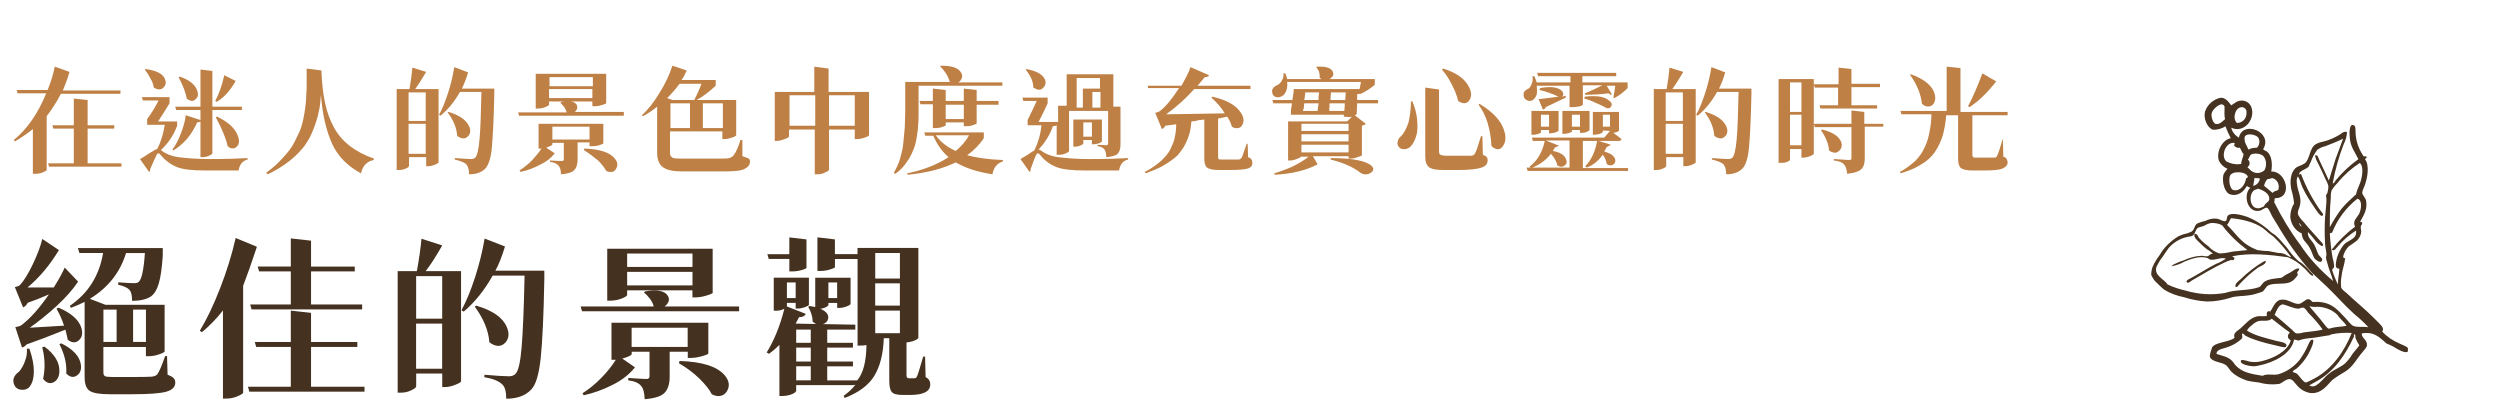 <?xml version="1.0" encoding="UTF-8"?>
<svg id="_圖層_1" data-name="圖層_1" xmlns="http://www.w3.org/2000/svg" xmlns:xlink="http://www.w3.org/1999/xlink" version="1.1" viewBox="0 0 525 87">
  <!-- Generator: Adobe Illustrator 30.0.0, SVG Export Plug-In . SVG Version: 2.1.1 Build 123)  -->
  <defs>
    <style>
      .st0 {
        fill: none;
      }

      .st1 {
        fill: #44311f;
      }

      .st2 {
        fill: #bf8045;
      }

      .st3 {
        fill: #453220;
        fill-rule: evenodd;
      }

      .st4 {
        clip-path: url(#clippath);
      }
    </style>
    <clipPath id="clippath">
      <rect class="st0" x="451.66" y="20.52" width="54" height="62.2"/>
    </clipPath>
  </defs>
  <g id="_グループ_6264" data-name="グループ_6264">
    <g class="st4">
      <g id="_グループ_6264-2" data-name="グループ_6264-2">
        <path id="_パス_28300" data-name="パス_28300" class="st3" d="M485.76,57.92c-.5,0-.8-.5-1.1-.8s-.6-.7-1-1c-.9-.9-2-1.6-3.2-2.1-3.6-.5-8-1-11.7-.2.1.2.7.2.4.6-.1.4-.4.1-.7.2-.4.1-.9.3-1.3.5-2.4,1.1-4.6,2.5-6.9,3.8-.3.2-.7.7-1.1.3,0-.5.6-.6.9-.8,1.7-.9,3.5-2.1,5.3-3,.8-.3,1.5-.7,2.1-1.1-1.1-.4-2.2.4-3.3.2-.2,0-.3-.2-.5-.3-1.7-.6-3.6.2-4.9.7-.8.5-1.8.8-2.7,1,.2-.4.7-.5,1.1-.7s.9-.4,1.3-.5c1.3-.6,2.7-1,4.1-1,.3.1.7.1,1,.1.4-.1.7-.7,1.2-.5-.4-.4-.8-.7-1.2-.9-.8-.6-1.5-1.3-2.2-2-.3-.3-.7-.8-.5-1.3.6-.1.7.5.9.8.6.7,1.3,1.3,2,1.8.6.7,1.4,1.2,2.3,1.5,1,0,2-.2,2.9-.4,1-.1,1.9-.2,3-.3-2-1.5-3.8-3.2-5.3-5.2-.7-.4-1.5-.5-2.3-.5-.5.1-1,.3-1.5.6-.5.2-1.2.3-1.4.5-.5.5-.5,1.5-1.3,1.7-1.8.2-3.4,1-4.6,2.3-.5.6-.9,1.3-1.4,2-.5.6-.9,1.3-1.3,2.1-.6,1.9,1.7,2.6,2.3,3.7,1.2.6,2.5,1,3.8,1.3,2.7.8,5.5,1,8.3.5.6-.2,1.1-.3,1.7-.4,1.3-.2,2.5-.2,3.7-.4.6-.1,1.1-.2,1.7-.4.5-.2.7-.8,1.1-1.1,1-.7,2.3-.7,3.7-.9.6-.5,1.2-.8,1.8-1.1.6-.3,1.2-1,1.9-.8-.1.7-.7.5-.3,1.3-.5.8-1.2,1.5-2.1,1.7-1.4.3-3,0-4.1.5-.6.3-.8,1.2-1.4,1.4-.9.3-1.8.6-2.7.7-1.2.2-2.7.1-3.8.5-1.6.5-3.3.8-5,.8-1.6-.1-3.3-.4-4.8-.9-1.5-.3-2.9-.8-4.2-1.6-.5-.4-1-.9-1.5-1.4-.5-.4-.9-1-1.2-1.7,0-.6.1-1.2.3-1.7.4-.9.9-1.7,1.5-2.5.9-1.6,2.3-2.9,3.9-3.9.5-.2.9-.4,1.4-.5s1-.3,1.4-.5c.7-.5.5-1.3,1.2-1.7.5-.2,1-.4,1.6-.5.8-.4,1.6-.6,2.5-.5.6.1,1.4.7,1.8.5s.2-.7.4-1c.6-1,3.2-.2,4.1.1,1.8.7,3.5,1.8,4.9,3.1.3.3.7.5,1.1.8.9.8,1.6,1.7,2.4,2.6.7,1,1.4,1.9,2.3,2.7.3.3.7.4,1,.7.6.5,1.2,1.1,1.7,1.7.1.2.6.4.5.8M477.46,49.72c-.5-.4-1-.7-1.5-1.2-1.7-1.6-4.4-2.4-7.4-2.7-.4.4-.5,1.1-.9,1.4,1.5,1.4,2.6,3.2,4.4,4.3.6.4,1.3.7,2,1,.8.1,1.5.2,2.3.2.7.1,1.4.3,2.1.4.3,0,.6,0,.9.1.6.1,1.2.7,1.8.8-1.1-1.5-2.3-3-3.7-4.3"/>
        <path id="_パス_28301" data-name="パス_28301" class="st3" d="M475.86,54.92c-.2.7-1.1.9-1.7,1.3-1.4,1-2.7,2.2-3.9,3.5-.2.2-.4.7-.8.5-.2-.6.6-1.2,1.1-1.6,1.4-1.4,3.1-2.7,4.8-3.7.1,0,.1-.1.3-.1.1,0,.1.1.2.1"/>
        <path id="_パス_28302" data-name="パス_28302" class="st3" d="M468.56,22.12c.7-.4,1.2-1,2.2-1s1.8.6,2.1,1.6c.7,2.5-1.7,5.3-4.3,4.1.2.9.8,1.6,1.6,2.1.8-3.8,7.3-1.2,5.1,2.4.2.3.5.3.8.5,1,.8,1.2,2.6.9,4.2,3.1-.2,4.7,5.6.8,5.6-.2.1,0,.6-.2.8,1.6,3.2,3.4,6.2,5.5,9,1.9,2.9,4.3,5.4,6.9,7.6-.3-1.2-.9-2.4-1.2-3.7-.1-.4-.3-.9-.3-1.3,0-.2.1-.3.1-.5,0-.8-.3-1.6-.3-2.5-.1-1.8-.1-3.5,0-5.3.1-1.4.3-2.8.3-4,0-.2-.1-.4-.1-.6s.2-.4.3-.6c.1-.5.2-.9.2-1.4-.1-.6-.4-1.1-.7-1.7-.5-1.2-1-2.1-1.5-3.2-.3-.5-.5-1-.6-1.6.6-.2.7.6.9,1,.6,1.3,1.4,2.9,2,4.3.5-1.5.9-3,1.4-4.5.5-1.4,1.1-2.9,1.6-4.3-1.2.6-2.5,1.1-3.8,1.6-.6.1-1.1.4-1.6.7-.6.8-1.1,1.7-1.4,2.6-.2.3-.3.7-.4.9-.5.7-1.9.8-2.1,1.7.1.1.3-.2.5,0,1,2.7,2.4,5.3,4.1,7.7.1.1.8.8.3,1-.4.2-1.4-1.4-1.6-1.7-.9-1.3-1.8-2.7-2.5-4.2-.4-.8-.5-1.6-1-2.4-.3.5-.3,1-.2,1.6.1,1.4,1.1,2.9.6,4.6-.1.5-.5,1.1-.4,1.7.1.5.9,1.4,1.3,1.8,1.2,1.5,2.3,2.6,3.6,4.1.2.2.6.6.2.9-.6-.3-1.2-.8-1.6-1.4-.4-.5-.9-1.1-1.4-1.6-.1,1.2.7,1.6,1.3,2.6.4.7.6,1.5.9,2.1.2.4.8.7.8,1.1-.1,1.1-1.5,0-1.7-.4-.3-.5-.5-1.4-1-2.2-.7-1.2-1.5-1.4-1.6-2.9-1.4-.6-2.3-2-2.4-3.5,0-1,.3-2,.8-2.8-.1-1-.3-2-.6-3-.3-1.6-.2-3.5,1-4.5.5-.4,1.1-.4,1.8-.9,1.1-.7,1-3.2,2.3-4,.5-.3,1.1-.5,1.7-.6,1.2-.3,2.3-.8,3.3-1.4.5-.3.9-.8,1.6-.6,0,.9-.3,1.8-.7,2.6-1,2.6-1.8,5.4-2.3,8.2.3,0,.5-.4.6-.6,1.4-1.7,3-3.2,4.8-4.5-.6-1.3-1.7-2.6-1.8-4.5-.1-.7-.2-3.4,1-2.5.2.2.2.7.2,1.1,0,1.9.6,3.7,1.7,5.3.2.1.5-.1.6.1.2.2-.2.3-.3.5,1,1.4.5,4-.1,5.6-.2.5-.4.9-.5,1.4,0,.5.6,1,.8,1.6.4,1.9-.5,3.2-1.2,4.5,0,.2.4,0,.4.3,0,.4-.2.4-.3.7,0,.3,0,.6.1,1,0,.8-.4,1.5-.9,2-.5.4-1.1.8-1.7,1.2-.6.6-1.1,1.4-1.2,2.3.1.2.5.1.4.4-.1,1.1-.6,2.2-.7,3.4-.2.9-.2,1.8-.1,2.6.1.3.7.8,1.1,1.1,1.9,1.8,3.8,3.3,5.7,5.2.3.3.7.7,1.1,1.1.5.5,1.2,1.2.7,1.8,1,1.1,2.2,1.9,3.6,2.5.5.3,1.8.6,1.9,1.2.1,1.4-2.1.1-2.6-.2-.6-.4-1.3-.7-2-1-1.3-1.1-2.5-2.6-5.2-2.1,0,1.1,1.2,1.3,1.1,2.5,0,.4-.6,1-1,1.5-1.2,1.4-1.9,2.9-3.4,3.9-1,.6-2,1.2-2.9,1.9-1.1,1.1-2.3,3-4.7,2.7-1-.2-1.9-.7-2.6-1.5-.5-.5-1-1.4-1.6-1.4-.7-.1-1.6.8-2.2,1-1.4.2-2.9.1-4.3-.3-.8-.1-1.7-.2-2.5-.4-1.2-.4-2.4-1-3.3-1.9-.4-.4-.7-1.1-1.2-1.4-.8-.6-3.1-.6-3.3-1.8,0-.3.1-.7.2-1s.2-.6.3-.9c.7-1.1,3.8-1.1,4.7-2-.4-1,.6-1.4,1.3-2,1-.9,2-2.2,3.5-2.5.7-.1,1.4.1,2-.1-.1-.4-.1-1.2.7-.9.7-1,1.1-2.5,2.5-2.5,1.2-.1,2.3.9,3.4.9.8,0,1.4-1,2.1-1,.4,0,.6.4.9.6,3.8-.3,5.2,1.6,7,3.5.4.4,1,1.3,1.5,1.5.9.4,2.1.1,3.2.3-.9-1-1.9-1.9-3-2.8-2-1.8-3.8-3.9-5.8-5.8-1-.9-2-1.9-3-2.8-2.8-3.1-5.2-6.5-7.3-10.1-.3-.5-.7-1.1-1.1-1.8-.3-.5-.7-1.7-1.1-1.8s-1,.5-1.4.6c-2.7.7-3.7-3.3-2.1-4.8-.2-.1-.6-.2-.7-.4-.6,1.1-1.8,2.3-3.5,1.8-1.1-.3-1.7-2.3-1.5-3.8.1-.8.6-1.1.9-1.6-.8-.3-1.4-.9-1.8-1.7-.6-2,.8-4.4,2.5-4.7-.4-.8-.8-1.6-1.1-2.5-.8.5-1.8.8-2.7.7-1.1-.4-2-2.3-1.6-3.8.5-1.5,1.8-2.6,3.3-2.9,1,0,1.6.8,2.2,1.6M467.16,22.42c-.5-1.4-2.5.5-2.7,1.3-.2.9.3,2.1.8,2.3.9.2,1.5-.6,2-1-.2-.7-.1-1.7-.1-2.6M471.76,23.32c-.1-.5-.6-.9-1.1-.8-1.3.1-1.9,2.4-.9,3.3,1.2,0,2.1-1,2-2.2v-.3M474.26,28.92c-.5-.7-2.6-1.1-2.9-.1-.1,1.2.5,1.7.8,2.6.5-.3,1.2-.4,1.8-.4.5-.5.7-1.4.3-2.1M467.56,33.92c1,.5,2.1.7,3.1.5,0-.8.4-1.3.5-2.1-.4-.3-.5-.9-.8-1.3-.5.1-1-.1-1.2-.5,0-.2.2-.3.1-.5-1.9-.3-3,2.8-1.7,3.9M473.16,36.12c.8.4,1.8.2,2.4-.4.5-1,.4-2.2-.3-3-.7-.5-1.7-.6-2.5-.3-.3.2-.4.7-.7,1.1.4.3.5,1,.1,1.4q-.1.1-.2.2c.4.3.7.8,1.2,1M490.96,38.32c-.5.5-.9,1-1.3,1.6-.2.6-.2,1.2-.2,1.8-.2,2-.2,4-.2,6,.7-1.3,1.5-2.6,2.4-3.8.9-1.1,2-2.1,3.1-3.1.2-.9.6-1.7.9-2.5.4-1.2.8-3.3-.1-4.1-1.7,1.1-3.3,2.5-4.6,4.1M468.26,37.02c-.3,1.1.1,2.8.8,2.9,1.4.3,2.4-1.1,2.6-2.4.1-.2.4-.2.4-.4-.4-1.2-3.5-1.3-3.8-.1M478.46,39.82c.3-1-.2-2.1-1.2-2.4h-.1c-.3,0-.6.2-1,.2-.4.4-.6.9-.7,1.4.6.5,1.2,1,1.8,1.5.3-.5,1-.4,1.2-.7M473.16,39.02c.7-.1,1.3-.7,1.4-1.5-.2-.2-.8,0-1.1-.2-.1.6-.2,1.3-.3,1.7M473.96,43.72c.7.1,1-.2,1.5-.4.2-.8,1.1-.8,1.1-1.6,0-1.1-1.3-1.8-2.4-2.1,0,0-.1,0-.1.1-1.9.1-1.9,3.8-.1,4M495.46,44.82c.4-.9.7-2.8-.4-3.1-2.4,1.9-4.2,4.3-5.3,7.1-.1.1-.4.1-.5.2.1,1.7.3,3.5.6,5.2.2.6.3,1.3.3,1.9-.1.2-.4.3-.4.6.3,1,.7,2,1.2,3,0-1.2.3-2.4.3-3.3-.8,0-.8-.6-.7-1.3.2-1.4.8-2.7,1.7-3.8,1-1,2.8-1.1,2.5-2.9-1.4.9-2.7,2-3.8,3.3-.3.3-.8,1.2-1.3.7,1.4-1.8,3-3.4,4.9-4.8-.6-1.3.4-1.8.9-2.8M483.36,47.62c-.1-.3-.3-.6-.6-.8.1.3.3.6.6.8M484.76,65.72c-.3-.4-.7-1.1-1.1-1.1-.3-.1-.7.2-1,.2-1,0-2.3-.7-3.2-.9h-.1c-.9.1-1.3,1.4-1.7,2.2,1.1.9,2.3,1.9,3.4,2.9.4.3.8.9,1.2,1,.5,0,.9,0,1.4-.2,1.6-.2,2.8-.3,4.1-.6-.9-1.3-1.9-2.4-3-3.5M487.96,67.92c.2.3.8,1,1,1.1.3,0,.6-.1.9-.2.9-.2,1.9-.2,2.9-.4-.2-.4-.6-.8-1-1.2s-.7-.8-1-1.2c-1.1-1-2.6-1.6-4.2-1.6-.5.1-1.1,0-1.6-.1.9,1.1,2.1,2.4,3,3.6M477.06,66.92c-.7.7-1.8.3-2.8.5-.5.2-1,.5-1.4.9-.4.3-.8.7-1,1.1,1.7,1.1,4.1,1.6,6.3,2.2.5.1,2,.3,2,.9s-.8.4-1.5.2c-1.8-.4-3.5-.8-5.2-1.4-.6-.2-1.3-.5-1.9-.8-.2-.1-.4-.5-.7-.5-.1.3.1.6,0,1-1,1-2.3,1.7-3.8,2.1-.7.2-1.6.4-1.6,1.2,1.2.4,2.5.6,3.3,1.5.3.3.5.7.8,1,1.4,1.4,3.1,1.7,5.6,2.1.8-.5,2.1-.1,3.2-.3,1.8-.5,3.4-1.6,4.6-3.1.7-1,1.3-2,1.8-3.2.1-.2.4-1,.8-1s.2.6.1,1c-.7,2-1.8,3.7-3.4,5.1-.3.2-.6.3-.8.6.2.3.5.2.8.4.5.3,1.4,1.9,2,1.9.6-.2,1.1-.5,1.7-.8,3.8-2,6.4-5.8,7.9-9.6-1.4-.1-2.9,0-4.3.3-.2.1-.3.2-.5.2-1.1.2-2,.3-3.1.5-1.1.1-2.3.2-3.3.6-.3-.1-.6-.2-.9-.2-.6,3.1-4.4,4.8-7.2,5.4-.5.1-.9.2-1.4.2-.7,0-2.6-.4-2.6-1s.8-.2,1.1-.2c1.1.4,2.3.4,3.4.1,2.4-.6,5.3-2,6-4.3-.3-.3-.6-.4-.6-.9,0-.4.2-.5.4-.8-1.3-.9-2.5-1.9-3.8-2.9M494.36,70.62c-1.8,3.9-4.2,7.4-7.8,9.4-.5.3-1.1.6-1.6.9.4.3,1,.3,1.4,0,1-.5,1.8-1.8,2.8-2.5,1.1-.9,2.4-1.3,3.3-2.1.6-.6,1.1-1.2,1.5-1.9.5-.7,1.1-1.3,1.5-1.9-.3-.5-.6-1-.8-1.5-.1-.3.1-.6-.2-.8h-.2q.1.2.1.4"/>
      </g>
    </g>
  </g>
  <g>
    <path class="st2" d="M9.8,24.4v11.3c0,.1-.3.3-.8.5s-1,.3-1.5.3h-.6v-9.4c-1.1.9-2.4,1.8-3.8,2.6l-.2-.3c2.8-2.3,5.1-5.6,6.8-9.8H3.7l-.2-.7h6.5c.7-1.7,1.2-3.4,1.5-4.9l3.1,1.1c-.4,1.4-.9,2.7-1.4,3.9h12.1v.7h-12.5c-.9,1.7-1.9,3.3-3,4.7ZM25.5,34.4v.6h-15.2l-.2-.7h5.4v-7.3h-4.3l-.2-.7h4.5v-5.6l2.9.3v5.3h5.6v.7h-5.6v7.3h7.1v.1Z"/>
    <path class="st2" d="M33.8,31.5l.1.1c.9.7,2.1,1.2,3.6,1.4s3.7.4,6.5.4c3.4,0,6.1-.1,8-.2v.3c-.5.1-1,.4-1.3.8-.3.4-.5.9-.6,1.5h-7c-2.6,0-4.6-.2-5.9-.7-1.3-.5-2.5-1.4-3.5-2.6-.3-.4-.6-.4-.8,0-.3.6-.8,1.7-1.4,3.1.1.2,0,.4-.2.5l-1.9-2.7c.3-.2.8-.4,1.3-.8.6-.4,1.1-.7,1.5-.9.4-.3.7-.4.8-.4.8-1.5,1.3-3.2,1.6-5.1h-3.7v-1.2c.9-1.2,1.7-2.5,2.4-3.9h-3.3l-.2-.7h5.8v1.3c-.8,1.3-1.6,2.6-2.4,3.8h4v.9c-.7,1.9-1.8,3.6-3.4,5.1ZM30.4,14.6l.2-.1c2.1.3,3.5.9,4,2,.3.7.3,1.3-.2,1.8-.4.5-1,.6-1.7.3-.1-.1-.3-.1-.4-.2-.1-.6-.3-1.3-.7-1.9-.4-.8-.8-1.4-1.2-1.9ZM42.1,23.1h-5.1l-.2-.7h5.3v-7.8l2.5.3v7.5h6.2v.7h-6.2v9.1c0,.1-.2.3-.7.5-.4.2-.9.3-1.3.3h-.5v-7.5c-.2.1-.4.2-.7.2-.5,1.1-1.1,2.2-2,3.3-.9,1.1-1.9,1.9-3,2.6l-.2-.2c.7-.9,1.3-2.1,1.8-3.4.5-1.4.9-2.6,1-3.8l3.1,1s0-2.1,0-2.1ZM37.5,16.2l.3-.1c2,.7,3.2,1.7,3.6,2.9.3.8.2,1.4-.3,1.8-.4.5-1,.5-1.6.1-.1-.1-.2-.1-.3-.2-.2-1.3-.8-2.8-1.7-4.5ZM45.5,21.4l-.3-.2c.8-1.5,1.4-3.2,1.9-5.4l2.4,1.2c-1.2,2.1-2.5,3.5-4,4.4ZM45.3,24.6l.3-.1c2.3,1.1,3.7,2.4,4.3,3.9.4,1,.4,1.8-.1,2.3-.4.5-1,.6-1.6.3-.1-.1-.3-.2-.4-.3-.3-1.5-1.1-3.5-2.5-6.1Z"/>
    <path class="st2" d="M64.4,14.4l3.1.4c.1,2.9.4,5.2.8,7s1,3.4,1.8,4.9,1.9,2.8,3.3,3.9,3.1,2,5.1,2.7v.3c-1.5.3-2.3,1.2-2.7,2.8-2.8-1.5-4.9-3.6-6.1-6.3s-2-6.1-2.3-10.2c-.1,1.4-.2,2.6-.5,3.7-.2,1.1-.6,2.3-1.1,3.6-.5,1.3-1.1,2.4-1.9,3.5-.8,1-1.8,2.1-3.1,3.1s-2.8,2-4.6,2.8l-.3-.3c.9-.7,1.8-1.4,2.5-2.1s1.4-1.5,2-2.2,1.1-1.5,1.5-2.3.8-1.6,1.1-2.3c.3-.7.5-1.5.7-2.4s.3-1.7.4-2.4c.1-.7.2-1.5.2-2.5.1-1,.1-1.8.1-2.4v-2.5c0-.4,0-.6,0-.8Z"/>
    <path class="st2" d="M92.1,18.7v15.4c0,.1-.3.3-.8.5s-1,.3-1.4.3h-.4v-1.9h-3.6v1.8c0,.2-.2.4-.7.6-.4.2-.9.3-1.5.3h-.4v-17h2.7c.3-1.7.5-3.3.6-4.5l2.9.9c-1,1.7-1.8,2.9-2.3,3.6h2.1s2.8,0,2.8,0ZM89.4,19.4h-3.6v6h3.6v-6ZM85.8,32.3h3.6v-6.3h-3.6v6.3ZM103.8,18.6v1.2c-.1,5.1-.3,8.8-.5,11.1s-.7,3.7-1.3,4.4c-.8.9-2,1.3-3.5,1.3,0-1-.2-1.6-.5-2-.4-.5-1.3-.8-2.5-1.1v-.3c1.7.1,2.9.2,3.4.2.4,0,.7-.1.9-.3.4-.4.7-1.6.9-3.8.2-2.1.3-5.5.4-10h-4.5c-1.2,2.1-2.5,3.7-4.1,5l-.3-.2c.7-1.2,1.3-2.8,1.9-4.6.6-1.8,1-3.6,1.3-5.4l2.9,1.1c-.4,1.4-.9,2.6-1.3,3.4h3.8s3,0,3,0ZM94,23.6l.2-.1c2.3.7,3.7,1.7,4.3,3,.4.8.3,1.6-.2,2.1s-1,.6-1.7.3c-.2-.1-.4-.2-.6-.4-.1-1.5-.7-3.2-2-4.9Z"/>
    <path class="st2" d="M131,23.6v.7h-22l-.2-.7h10.2c-.1-.4-.3-.7-.5-1.1-.3-.4-.6-.7-.8-.9l.2-.2c1.7-.3,2.8-.1,3.2.6.2.4.2.9-.2,1.3l-.2.2h10.3v.1ZM123.8,29.9h-2.5v3.5c0,1-.2,1.8-.7,2.3-.4.5-1.4.8-2.8.9,0-.9-.2-1.5-.5-1.8-.3-.4-.9-.7-1.8-.8v-.3c1.4.1,2.2.1,2.5.1s.4-.1.4-.4v-3.4h-2.4v.3c0,.2-.4.4-1.3.7l1.8,1.2c-.8,1-1.8,1.8-3.1,2.4-1.3.7-2.7,1.2-4.1,1.5l-.2-.3c.9-.6,1.8-1.3,2.6-2.1.8-.9,1.5-1.7,2-2.5h-.6v-5.2h13.6v4.1c0,.1-.3.2-.9.4-.6.2-1.1.2-1.5.2h-.5v-.8ZM115.3,21.3v.7c0,.1-.3.3-.8.5s-1.1.3-1.6.3h-.4v-7.3h14.8v6.2s-.2.1-.4.2c-.3.1-.6.2-1,.3-.4.1-.7.1-1,.1h-.5v-1h-9.1ZM124.5,16.2h-9.1v1.9h9.1v-1.9ZM115.3,20.6h9.1v-1.9h-9.1v1.9ZM116,26.6v2.7h7.8v-2.7h-7.8ZM122.6,31.5l.1-.3c3.2.1,5.4.8,6.4,2.1.6.7.7,1.4.3,2.1-.3.6-.8.8-1.4.7-.2,0-.5-.1-.7-.2-.3-.6-.9-1.4-1.7-2.2-1-.8-1.9-1.5-3-2.2Z"/>
    <path class="st2" d="M155.9,29.4v3.4c.7.2,1.1.4,1.3.5s.3.3.3.6c0,.7-.4,1.2-1.2,1.6-.8.4-2.3.5-4.6.5h-8.5c-1.8,0-3.2-.3-4-.9-.8-.6-1.2-1.6-1.2-3v-9.7c-1,.8-2,1.5-3,2l-.2-.2c1.3-1.2,2.5-2.7,3.7-4.7,1.2-1.9,2.1-3.8,2.7-5.7l3,1c-.3.7-.6,1.4-1.1,2h7.2v1.2c-1.4,1.3-2.7,2.3-4,3h8.3v7.4c0,.1-.3.3-.9.5-.6.2-1.1.3-1.5.3h-.5v-1.6h-11v4.6c0,.4.2.7.5.9.4.2.9.2,1.8.2h8.4c.8,0,1.3,0,1.7-.1s.7-.3.9-.5c.5-.6,1-1.7,1.5-3.3,0,0,.4,0,.4,0ZM147.3,17.6h-4.6c-.8,1.1-1.7,2.1-2.6,3l1.1.4h4.6c.4-.8,1-2,1.5-3.4ZM140.8,21.7v5.2h4.1v-5.2h-4.1ZM151.8,21.7h-4.2v5.2h4.2v-5.2Z"/>
    <path class="st2" d="M182.5,19.3v9.1c0,.1-.3.3-.9.5-.6.2-1.1.3-1.6.3h-.5v-2h-5.4v8.4c0,.2-.3.4-.8.6-.5.3-1.1.4-1.6.4h-.6v-9.4h-5.4v1.4c0,.2-.3.4-.9.6-.6.2-1.1.4-1.7.4h-.4v-10.3h8.3v-5.3l3,.4v4.9h8.5ZM165.8,26.4h5.4v-6.4h-5.4v6.4ZM174.1,26.4h5.4v-6.4h-5.4v6.4Z"/>
    <path class="st2" d="M192.9,18.1v5.5c0,1,0,1.9-.1,2.6,0,.7-.1,1.6-.3,2.7s-.4,2-.8,2.8c-.3.8-.8,1.7-1.4,2.5-.6.9-1.4,1.7-2.3,2.3l-.3-.2c.5-.9,1-1.9,1.3-2.9.3-1.1.6-2.2.7-3.4.1-1.2.2-2.3.3-3.2,0-.9.1-2,.1-3.4v-6.2h9.6l-.3-.1c-.3-1.2-1-2.2-2-3.2l.2-.1c2.2,0,3.6.4,4.2,1.4.4.6.3,1.2-.1,1.7-.1.2-.3.3-.5.4h9.3v.7h-17.6v.1ZM206.6,27.8v1.2c-.9,1.4-2.1,2.6-3.5,3.6,1.9.5,4.4.9,7.5,1v.3c-1.2.4-1.9,1.2-2.2,2.7-3.3-.5-5.8-1.4-7.7-2.5-2.6,1.3-6,2.2-10.1,2.6l-.1-.3c3.5-.7,6.4-1.9,8.7-3.4-1.3-1.1-2.4-2.6-3.2-4.5h-1.7l-.2-.7h9.4s3.1,0,3.1,0ZM202.9,26.5h-.5v-.8h-3.8v.6c0,.1-.1.1-.3.2s-.5.2-.9.3c-.4.1-.7.1-1,.1h-.5v-5h-2.6l-.2-.7h2.8v-2.6l2.7.3v2.3h3.8v-2.6l2.7.3v2.3h4.6v.8h-4.6v3.9c0,.1-.1.1-.3.2s-.5.2-.9.3c-.3.1-.7.1-1,.1ZM203.5,28.4h-7c1,1.4,2.4,2.5,4.2,3.3,1.1-.9,2.1-2,2.8-3.3ZM198.6,25h3.8v-3h-3.8v3Z"/>
    <path class="st2" d="M221.9,32.5v-6.2c-.1.1-.4.2-.8.2-.6,1.8-1.6,3.4-3,4.9.1,0,.3.1.5.2.9.7,2.1,1.2,3.6,1.4s3.8.4,6.6.4c3.7,0,6.4-.1,8.1-.2v.3c-.5.1-1,.4-1.3.8-.3.4-.5.9-.6,1.5h-7.1c-2.7,0-4.7-.2-6-.7s-2.5-1.3-3.5-2.6c-.3-.4-.6-.4-.8,0-.3.6-.7,1.7-1.2,3.1.1.2,0,.4-.2.5l-1.9-2.7c.3-.2.8-.5,1.5-.9.7-.5,1.2-.8,1.4-.9.8-1.6,1.3-3.3,1.5-5.3h-2.9v-1.1c.8-1.6,1.4-2.9,1.9-4h-2.8l-.2-.7h5.3v1.2c-.6,1.3-1.2,2.6-1.9,3.9h4.1v.5-3.9h1.8v-6.6h9.8v6.8h1.5v8c0,.8-.2,1.5-.6,1.9-.4.4-1.2.6-2.4.7,0-.7-.1-1.2-.3-1.5-.2-.4-.7-.7-1.5-.8v-.3c.8,0,1.4.1,1.8.1.2,0,.4-.1.4-.3v-6.9h-8.2v8.4c0,.1-.2.3-.7.5-.4.2-.9.3-1.4.3,0,0-.5,0-.5,0ZM215.4,14.6l.2-.1c2,.4,3.3,1.1,3.8,2.1.3.7.2,1.3-.3,1.8-.4.5-1,.6-1.7.2-.1-.1-.3-.1-.4-.2,0-1.3-.6-2.5-1.6-3.8ZM229.6,30.3h-.3v-.9h-1.8v.8s-.1.1-.3.2-.4.2-.7.3c-.3.1-.6.1-.8.1h-.3v-5.7h6v4.6c0,.1-.2.2-.6.4-.5.1-.8.2-1.2.2ZM231.1,16.4h-5v6.2h1.3v-4h3.6v-2.2h.1ZM227.5,28.7h1.8v-3h-1.8v3ZM229.4,19.3v3.3h1.7v-3.3h-1.7Z"/>
    <path class="st2" d="M262,29.9l.1,3.1c.6.2.9.6.9,1.2s-.3,1-1,1.2-2,.3-3.8.3h-2.3c-1.2,0-2-.2-2.4-.5s-.6-.9-.6-1.9v-8.2c-.2,0-.5.1-.8.1-.4,0-.7.1-1,.2-.3,0-.6.1-.9.1-.1,1-.2,1.8-.4,2.5s-.5,1.5-.9,2.3-1,1.6-1.6,2.3c-.7.7-1.6,1.3-2.7,2-1.1.7-2.5,1.2-4,1.8l-.2-.3c1.4-.7,2.5-1.5,3.4-2.3s1.6-1.7,2-2.5c.4-.9.8-1.7.9-2.5.2-.8.3-1.7.3-2.7l-2.3.3c-.2.4-.4.6-.7.7l-1.4-3.4c.4-.1.8-.2,1-.4,1.2-.9,2.5-2.5,4-4.8h-6.5l-.1-.5h7.1c.9-1.6,1.6-2.9,1.9-3.9l3.9,1.7c-.1.3-.5.4-.9.4-.4.5-.9,1.1-1.5,1.8h11.1v.7h-11.8c-1.8,2-3.8,3.8-5.9,5.3,1.7,0,5.8-.1,12.3-.2-.7-1.2-1.7-2.3-2.8-3.3l.2-.2c3,.7,5,1.8,6,3.4.6.9.7,1.8.3,2.5-.3.6-.8.8-1.5.7-.2,0-.5-.2-.7-.3-.2-.7-.5-1.4-1-2.1-.2,0-.5.1-.9.2s-.7.1-1,.2v8.1c0,.2,0,.3.1.4.1.1.3.1.7.1h3.5c.2,0,.4-.1.6-.3.2-.3.5-1.3,1.1-3h.2v-.3Z"/>
    <path class="st2" d="M285.8,19.7c-.2,0-.5,0-.8.1v1.2h4.4v.7h-4.4c0,.9-.1,1.6-.1,2.3-.2.1-.3.2-.4.2l2.3,1.8c-.1.2-.4.3-.8.4v6.2c0,.1-.3.2-.9.4-.5.2-1,.3-1.4.3h-.5v-.5h-7.5l1,1.7c-1.1.6-2.4,1.1-4,1.5s-3.3.6-5,.7l-.1-.3c1.3-.4,2.7-.9,4-1.5,1.3-.7,2.4-1.3,3.2-2h-1.6c-.1.2-.4.3-.9.5s-1,.3-1.4.3h-.4v-8.2h12.4l1-1c-.4.1-.9.1-1.7,0v-.4h-11.1v-1.1c.1-.5.2-.9.2-1.3h-3.9l-.2-.7h4.2c.2-1.2.3-1.9.3-2.3h13.8c0,.1.1-.4.3-1.5h-15.5c.1.7,0,1.4-.2,1.9s-.5.9-.9,1.1-.8.3-1.2.2c-.4-.1-.7-.4-.8-.8-.1-.4-.1-.7.1-1s.5-.6.9-.7c.4-.2.7-.5,1-1s.4-1,.3-1.5h.4c.2.4.3.8.4,1.2h7.2c-.1-.1-.3-.2-.4-.3.1-.4,0-.8-.1-1.2s-.4-.7-.6-1l.2-.1c1.9-.1,3,.3,3.3,1.1.2.5.1.9-.4,1.3-.1.1-.2.1-.3.2h9.5v1.2c-.9.8-1.9,1.4-2.9,1.9ZM283.2,26h-9.9v1.5h9.9v-1.5ZM283.2,28.2h-9.9v1.5h9.9v-1.5ZM273.3,32h9.9v-1.6h-9.9v1.6ZM273.6,23.3h3.1c0-.3.1-.8.2-1.6h-3c0,.2-.1.5-.1,1-.1.3-.2.5-.2.6ZM277,19.4h-2.9c0,.5-.1,1-.2,1.6h3v-.8c.1-.4.1-.6.1-.8ZM279.1,23.3h3.2c.1-.7.1-1.2.1-1.6h-3.2v.6c0,.2,0,.4-.1.6.1.1.1.3,0,.4ZM279.4,21h3.1c0-.6.1-1.1.1-1.6h-3.1c0,.3-.1.9-.1,1.6ZM279.4,33.5l.1-.3c4.6,0,7.4.6,8.5,1.6.5.5.5.9.1,1.3-.4.4-1,.6-1.7.5-.3-.1-.6-.2-.8-.4-1.6-1.2-3.7-2.1-6.2-2.7Z"/>
    <path class="st2" d="M296.3,21.3h.3c.6,1.4.9,2.7,1,3.9.1,1.2.1,2.2-.1,3s-.5,1.5-.9,2.1-.8.9-1.4,1-1.1,0-1.4-.4-.4-.7-.3-1.1.2-.8.6-1.1c.7-.6,1.2-1.6,1.7-3,.3-1.4.5-2.9.5-4.4ZM299.4,18.4l2.8.4v13.1c0,.3.1.5.3.6.2.1.6.2,1.1.2h5.3c.4,0,.7-.2.8-.4.3-.4.7-1.7,1.3-3.7h.3l.1,3.9c.4.2.7.3.8.5.2.2.2.4.2.7,0,.7-.4,1.2-1.3,1.5s-2.5.5-4.9.5h-3.1c-1.5,0-2.5-.2-3-.6-.5-.4-.8-1.1-.8-2.2v-14.5h.1ZM303.1,14.4c2.8.9,4.6,2.2,5.4,3.9.5,1,.6,1.9.1,2.7-.4.6-.9.8-1.6.6-.3-.1-.5-.2-.8-.4-.2-1.1-.7-2.2-1.3-3.4-.6-1.2-1.3-2.3-2.1-3.2l.3-.2ZM310.7,21.8c2.8,1.7,4.6,3.6,5.2,5.7.4,1.3.3,2.4-.3,3.2-.4.6-1,.8-1.6.5-.3-.1-.6-.3-.8-.6-.2-3.6-1.1-6.5-2.7-8.6l.2-.2Z"/>
    <path class="st2" d="M329.6,18h-6.9c.1.7.1,1.4,0,1.9-.2.5-.5.9-.8,1.1-.4.2-.7.3-1.1.1-.4-.1-.7-.4-.8-.8-.2-.8.1-1.3,1-1.7.3-.2.5-.6.7-1.1s.2-1,.1-1.5h.4c.2.4.4.9.5,1.3h7.1v-1.3h-6.8l-.2-.7h16.6v.7h-7.1v1.3h9.5v1.2c-.8.8-1.8,1.6-2.8,2.1l-.2-.1c.1-.6.3-1.5.4-2.5h-1.8l1.1,1.8c-.2.1-.4.1-.7-.2-1.6.2-3.2.3-4.9.3l-.1-.3c1.1-.4,2.3-1,3.7-1.7h-4.1v4.1s-.1.1-.3.2c-.2.1-.5.2-.8.2-.4.1-.8.1-1.2.1h-.5v-4.5ZM341.9,35.2v.7h-21.1l-.2-.7h9v-5.7h-5l2.8,1.1-.9.4c-.1.2-.2.4-.4.7,1.6.3,2.5.9,2.8,1.8.2.6.1,1-.4,1.3-.4.3-.9.3-1.5-.1-.1-.8-.6-1.6-1.3-2.4-1.1,1.4-2.5,2.4-4.2,3l-.3-.3c1.6-1.2,2.7-3,3.2-5.4h-2.5l-.2-.7h15.2l1.2-1.4-1.5-.1v.3c0,.1-.2.2-.6.4-.4.1-.8.2-1.2.2h-.3v-4.8h5.5v3.9c0,.1-.2.2-.4.3-.3.1-.6.2-.8.2.7.5,1.2.9,1.7,1.3,0,.3-.3.4-.6.4h-4.2l2.6.8-.9.5c-.2.3-.3.6-.5.9,1.3.4,2.1.9,2.3,1.7.1.5-.1.9-.5,1.1-.4.2-.9.2-1.3-.2-.1-.6-.3-1.2-.8-1.9-.9,1.2-2,2.2-3.4,2.7l-.3-.3c1.3-1.3,2.1-3.1,2.5-5.3h-3v5.7h9.5v-.1ZM325.6,28h-.3v-.7h-1.7v.5c0,.1-.1.1-.3.2-.2.1-.4.2-.6.2-.3.1-.5.1-.8.1h-.3v-5h5.7v4.1c0,.1-.2.2-.6.4-.4.1-.8.2-1.1.2ZM328.8,20.1v.4c-1.3.6-2.7,1.3-4.2,2-.1.3-.3.5-.6.5l-.9-2.2c.5,0,1.9-.2,4.2-.5-1.3-.6-2.6-1.1-4-1.4l.1-.4c2.2-.4,3.7-.2,4.5.5.4.4.5.7.3,1.1l-.2.2.8-.2ZM323.6,26.6h1.7v-2.5h-1.7v2.5ZM332.1,27.9h-.3v-.6h-1.7v.3c0,.1-.1.1-.3.2-.2.1-.4.2-.6.2-.3.1-.5.1-.8.1h-.3v-4.8h5.7v4c0,.1-.2.2-.6.4-.5.2-.8.2-1.1.2ZM330.1,26.6h1.7v-2.5h-1.7v2.5ZM332.7,20.7l.1-.4c2.5-.3,4.3,0,5.2.9.5.4.6.8.3,1.2-.2.3-.4.4-.9.3-.6-.3-1.3-.7-2.3-1.1-.8-.4-1.6-.7-2.4-.9ZM336.6,26.6h1.5v-2.5h-1.5v2.5Z"/>
    <path class="st2" d="M356.1,18.7v15.4c0,.1-.3.3-.8.5s-1,.3-1.4.3h-.4v-1.9h-3.6v1.8c0,.2-.2.4-.7.6-.4.2-.9.3-1.5.3h-.4v-17h2.7c.3-1.7.5-3.3.6-4.5l2.9.9c-1,1.7-1.8,2.9-2.3,3.6h2.1s2.8,0,2.8,0ZM353.4,19.4h-3.6v6h3.6v-6ZM349.8,32.3h3.6v-6.3h-3.6v6.3ZM367.8,18.6v1.2c-.1,5.1-.3,8.8-.5,11.1s-.7,3.7-1.3,4.4c-.8.9-2,1.3-3.5,1.3,0-1-.2-1.6-.5-2-.4-.5-1.3-.8-2.5-1.1v-.3c1.7.1,2.9.2,3.4.2.4,0,.7-.1.9-.3.4-.4.7-1.6.9-3.8.2-2.1.3-5.5.4-10h-4.5c-1.2,2.1-2.5,3.7-4.1,5l-.3-.2c.7-1.2,1.3-2.8,1.9-4.6.6-1.8,1-3.6,1.3-5.4l2.9,1.1c-.4,1.4-.9,2.6-1.3,3.4h3.8s3,0,3,0ZM358,23.6l.2-.1c2.3.7,3.7,1.7,4.3,3,.4.8.3,1.6-.2,2.1s-1,.6-1.7.3c-.2-.1-.4-.2-.6-.4-.1-1.5-.7-3.2-2-4.9Z"/>
    <path class="st2" d="M380.9,16.6v15.7c0,.1-.3.3-.8.5s-1,.3-1.4.3h-.4v-1.8h-2.4v2.2c0,.1-.1.2-.2.3-.2.1-.4.2-.7.3-.3.1-.7.1-1.1.1h-.4v-17.6h7.4ZM378.3,17.3h-2.4v6.2h2.4v-6.2ZM375.9,30.5h2.4v-6.4h-2.4v6.4ZM386.1,18.4h-5l-.2-.7h5.2v-3.5l2.7.3v3.1h6v.7h-6v3.8h5.4v.7h-11.9l-.2-.7h3.9v-3.7h.1ZM395.5,25.9v.7h-3.9v6.6c0,1.1-.2,1.8-.7,2.3s-1.4.8-3,1c-.1-1-.3-1.6-.6-1.9-.4-.5-1.1-.8-2.2-.9v-.3c1.8.1,2.8.2,3.2.2s.5-.1.5-.4v-6.5h-7.7l-.2-.7h7.9v-2.8l2.7.3v2.5h4v-.1ZM382.4,27.3l.2-.1c2.2.5,3.5,1.4,4,2.5.3.7.2,1.4-.3,1.9s-1,.6-1.7.3c-.2-.1-.4-.2-.5-.3-.1-1.4-.7-2.8-1.7-4.3Z"/>
    <path class="st2" d="M420.6,29.1l.1,3.8c.4.1.6.3.7.5s.2.4.2.7c0,.6-.4,1-1.1,1.3s-2,.4-3.9.4h-2.4c-1.2,0-2-.2-2.4-.5s-.6-1-.6-2v-9.1h-2.5c-.1,1.6-.4,3-.7,4.2-.4,1.2-.9,2.4-1.6,3.4-.7,1.1-1.7,2-2.9,2.7-1.2.8-2.7,1.4-4.4,1.9l-.1-.3c1.3-.7,2.3-1.5,3.2-2.3.9-.9,1.5-1.8,2-2.9.5-1,.8-2.1,1-3.2s.4-2.3.4-3.7h-6.3l-.2-.7h9.7v-9.3l2.9.3v9.2h9.9v.7h-7.4v8.4c0,.2.1.3.2.4.1.1.3.1.7.1h3.7c.3,0,.5-.1.6-.4.2-.3.6-1.6,1.2-3.6,0,0,0,0,0,0ZM401.1,15.7l.2-.1c2.5.9,4.1,2.1,4.8,3.6.4,1,.4,1.8,0,2.5-.4.6-1,.8-1.7.6-.3-.1-.5-.3-.8-.5-.2-2-1-4-2.5-6.1ZM416.3,15.4l2.9,1.7c-1.8,2.3-3.6,4.1-5.6,5.4l-.3-.2c1-1.9,2-4.2,3-6.9Z"/>
  </g>
  <g>
    <path class="st1" d="M5.63,73.22h.54c.65,1.87.96,3.47.94,4.79,0,1.32-.28,2.36-.83,3.13-.36.5-.91.74-1.66.72-.74-.02-1.27-.34-1.58-.94-.26-.55-.31-1.07-.14-1.55.19-.5.55-.94,1.08-1.3.48-.53.9-1.26,1.26-2.2.36-.94.49-1.82.4-2.66ZM11.86,64.83l.43-.22c2.71,1.15,4.32,2.59,4.82,4.32.31,1.1.12,1.96-.58,2.56-.67.58-1.44.53-2.3-.14-.12-.62-.29-1.33-.5-2.12-3.53,1.42-6.24,2.45-8.14,3.1-.29.34-.61.55-.97.65l-1.4-4.28c.6-.1,1.02-.23,1.26-.4,1.82-1.37,3.76-3.53,5.8-6.48-1.51.67-3,1.26-4.46,1.76-.24.48-.56.8-.97.97l-1.73-4.25c.5-.12.85-.25,1.04-.4.84-.89,1.75-2.36,2.74-4.43.98-2.06,1.64-3.83,1.98-5.29l3.49,2.34c-1.87,3.12-4.07,5.74-6.59,7.85h5.51c1.06-1.68,1.82-3.07,2.3-4.18l2.81,2.95c-1.08,1.63-2.58,3.34-4.5,5.11-1.92,1.75-3.8,3.28-5.65,4.57,1.08-.05,3.48-.19,7.2-.43-.36-1.15-.89-2.34-1.58-3.56ZM8.87,72.93l.47-.14c2.14,1.61,3.18,3.32,3.13,5.15-.02,1.15-.43,1.93-1.22,2.34-.79.38-1.52.14-2.2-.72.46-2.16.4-4.37-.18-6.62ZM12.47,72.28l.4-.18c2.45,1.22,3.82,2.69,4.1,4.39.17,1.08-.1,1.86-.79,2.34-.74.53-1.5.4-2.27-.4.14-1.97-.34-4.02-1.44-6.16ZM35.08,74.76l.11,3.92c.62.24,1.04.48,1.26.72.24.24.36.55.36.94,0,.91-.62,1.55-1.87,1.91-1.25.36-3.65.54-7.2.54h-4.75c-2.06,0-3.46-.24-4.18-.72-.7-.48-1.04-1.46-1.04-2.95v-15.73c-.67.36-1.63.78-2.88,1.26l-.22-.43c3.86-2.64,6.19-6.34,6.98-11.09h-4.97l-.32-1.04h17.82v1.62c-.17,2.54-.44,4.48-.83,5.8-.38,1.32-.95,2.24-1.69,2.77-.96.6-2.27.9-3.92.9,0-1.15-.18-1.91-.54-2.27-.38-.48-1.18-.85-2.38-1.12v-.5c1.63.12,2.71.18,3.24.18s.85-.08,1.04-.25c.65-.53,1.09-2.56,1.33-6.08h-3.96c-1.25,4.08-3.78,7.28-7.6,9.61l3.28,1.26h12.42v9.83c-.02.07-.22.19-.58.36-.34.14-.77.29-1.3.43-.53.12-1,.18-1.4.18h-.65v-1.94h-8.93v5.33c0,.38.11.65.32.79.24.12.73.18,1.48.18h4.57c1.63,0,2.9-.02,3.82-.07.5-.07.88-.23,1.12-.47.41-.55.96-1.84,1.66-3.85h.4ZM24.49,65.01h-2.77v6.8h2.77v-6.8ZM30.65,65.01h-2.7v6.8h2.7v-6.8Z"/>
    <path class="st1" d="M51.06,59.97v22.5c-.05.19-.46.44-1.22.76-.74.31-1.49.47-2.23.47h-.79v-18.5c-1.34,1.71-2.82,3.23-4.43,4.57l-.43-.32c1.46-2.4,2.88-5.36,4.25-8.89,1.39-3.55,2.48-7.08,3.28-10.58l4.46,1.84c-1.08,3.26-2.04,5.99-2.88,8.17ZM76.55,81.21v1.04h-24.19l-.29-1.04h9v-8.35h-7.27l-.29-1.04h7.56v-6.59l4.25.47v6.12h9.72v1.04h-9.72v8.35h11.23ZM54.12,55.97h6.95v-5.9l4.25.47v5.44h9.18v1.01h-9.18v6.95h10.73v1.04h-23.22l-.29-1.04h8.53v-6.95h-6.66l-.29-1.01Z"/>
    <path class="st1" d="M96.82,56.94v23.15c-.02.17-.43.41-1.22.72-.77.31-1.48.47-2.12.47h-.61v-2.84h-5.47v2.66c0,.26-.35.55-1.04.86-.67.34-1.4.5-2.2.5h-.65v-25.52h4.03c.48-2.62.8-4.88.97-6.8l4.36,1.4c-1.46,2.54-2.63,4.34-3.49,5.4h7.45ZM92.86,57.99h-5.47v8.93h5.47v-8.93ZM87.38,77.43h5.47v-9.47h-5.47v9.47ZM114.31,56.84v1.73c-.14,7.63-.4,13.17-.76,16.6-.36,3.41-1.02,5.62-1.98,6.62-1.22,1.3-2.98,1.94-5.26,1.94,0-1.46-.26-2.45-.79-2.95-.67-.72-1.94-1.25-3.82-1.58l.04-.5c2.59.22,4.31.32,5.15.32.55,0,1-.16,1.33-.47.62-.58,1.07-2.47,1.33-5.69.26-3.22.47-8.21.61-14.98h-6.7c-1.75,3.1-3.78,5.62-6.08,7.56l-.47-.29c1.01-1.87,1.96-4.16,2.84-6.88.89-2.74,1.56-5.46,2.02-8.17l4.28,1.66c-.65,2.14-1.32,3.83-2.02,5.08h10.26ZM99.7,64.4l.29-.22c3.46,1.01,5.6,2.51,6.44,4.5.55,1.27.47,2.34-.25,3.2-.7.79-1.56.96-2.59.5-.29-.12-.56-.3-.83-.54-.17-2.4-1.19-4.88-3.06-7.45Z"/>
    <path class="st1" d="M155.21,64.36v1.01h-32.98l-.29-1.01h15.34c-.12-.53-.38-1.07-.79-1.62-.41-.55-.83-.98-1.26-1.3l.25-.25c2.59-.43,4.19-.11,4.79.97.36.65.24,1.28-.36,1.91-.1.1-.22.19-.36.29h15.66ZM144.41,73.86h-3.78v5.22c0,1.51-.35,2.64-1.04,3.38-.67.74-2.08,1.2-4.21,1.37-.05-1.34-.28-2.24-.68-2.7-.48-.67-1.4-1.09-2.77-1.26v-.5c2.06.14,3.34.22,3.82.22.43,0,.65-.19.65-.58v-5.15h-3.74v.43c0,.31-.66.65-1.98,1.01l2.66,1.84c-1.15,1.46-2.71,2.69-4.68,3.67-1.97,1.01-4,1.74-6.08,2.2l-.25-.43c1.34-.84,2.65-1.91,3.92-3.2s2.29-2.57,3.06-3.82h-.9v-7.78h20.34v6.44c-.02.14-.47.34-1.33.58-.86.24-1.61.36-2.23.36h-.76v-1.3ZM131.7,60.98v.94c0,.22-.4.48-1.19.79-.79.29-1.58.43-2.38.43h-.61v-10.91h22.14v9.29c-.02.07-.23.18-.61.32-.38.14-.86.29-1.44.43-.55.12-1.04.18-1.48.18h-.72v-1.48h-13.72ZM145.42,53.24h-13.72v2.81h13.72v-2.81ZM131.7,59.93h13.72v-2.84h-13.72v2.84ZM132.64,68.82v4.03h11.77v-4.03h-11.77ZM142.57,76.28l.14-.47c4.85.14,8.04,1.19,9.58,3.13.84,1.06.98,2.09.43,3.1-.46.84-1.18,1.21-2.16,1.12-.36-.05-.72-.17-1.08-.36-.48-.96-1.34-2.05-2.59-3.28-1.25-1.22-2.69-2.3-4.32-3.24Z"/>
    <path class="st1" d="M194.27,74.91l.11,4.28c.65.31.97.83.97,1.55,0,1.46-1.42,2.2-4.25,2.2h-1.55c-1.2,0-1.97-.22-2.3-.65-.34-.41-.5-1.21-.5-2.41v-8.86h-1.15c-.12,3.29-.78,5.92-1.98,7.88-1.18,1.97-3.26,3.53-6.26,4.68l-.18-.47c1.01-.72,1.84-1.5,2.48-2.34-.14.07-.32.11-.54.11h-11.92v1.19c0,.1-.11.23-.32.4-.22.17-.56.32-1.04.47-.48.14-1,.22-1.55.22h-.61v-10.73c-.72.72-1.45,1.34-2.2,1.87l-.47-.29c1.58-2.57,2.82-5.63,3.71-9.18-.53.29-1.13.43-1.8.43l-.43-.04v-6.91h7.38v5.69c0,.12-.28.29-.83.5-.55.19-1.04.29-1.48.29h-.47v-1.19h-1.84v.76l3.96,1.55c-.22.48-.68.71-1.4.68-.07.14-.31.6-.72,1.37l12.53.22v1.04h-5.9v2.77h5.4v1.01h-5.4v2.92h5.4v1.01h-5.4v2.95h6.3c1.25-1.49,1.9-3.96,1.94-7.42-.36.07-.77.11-1.22.11h-.65v-18.18h-4.75v1.69c0,.1-.16.2-.47.32-.31.12-.71.24-1.19.36-.48.1-.94.14-1.37.14h-.65v-7.06l3.67.43v3.1h4.75v-1.3h12.78v18.9s-.1.14-.29.29c-.19.12-.49.25-.9.4-.41.12-.84.2-1.3.25v6.98c0,.36.16.54.47.54h1.26c.22-.02.37-.16.47-.4.14-.24.58-1.62,1.3-4.14h.4ZM161.44,54.39l-.29-1.01h4.61v-3.53l3.6.43v5.94c0,.1-.16.2-.47.32-.29.12-.67.23-1.15.32-.48.1-.92.14-1.33.14h-.65v-2.63h-4.32ZM167.09,59.32h-1.84v3.28h1.84v-3.28ZM170.26,69.22h-3.06v2.77h3.06v-2.77ZM170.26,75.92v-2.92h-3.06v2.92h3.06ZM167.2,76.92v2.95h3.06v-2.95h-3.06ZM169.72,64.4l.36-.14c.53.1.9.17,1.12.22v-6.16h7.42v5.51c-.02.14-.31.32-.86.54-.55.19-1.04.29-1.48.29h-.47v-1.04h-1.84v.4c0,.07-.07.17-.22.29-.12.1-.32.2-.61.32-.26.1-.55.17-.86.22,1.27.55,1.81,1.25,1.62,2.09-.14.6-.56,1-1.26,1.19-.7.17-1.36-.02-1.98-.58,0-.98-.31-2.03-.94-3.13ZM175.8,59.32h-1.84v3.28h1.84v-3.28ZM188.98,53.13h-5.18v5.36h5.18v-5.36ZM183.79,64.18h5.18v-4.68h-5.18v4.68ZM188.98,65.22h-5.18v4.75h5.18v-4.75Z"/>
  </g>
</svg>